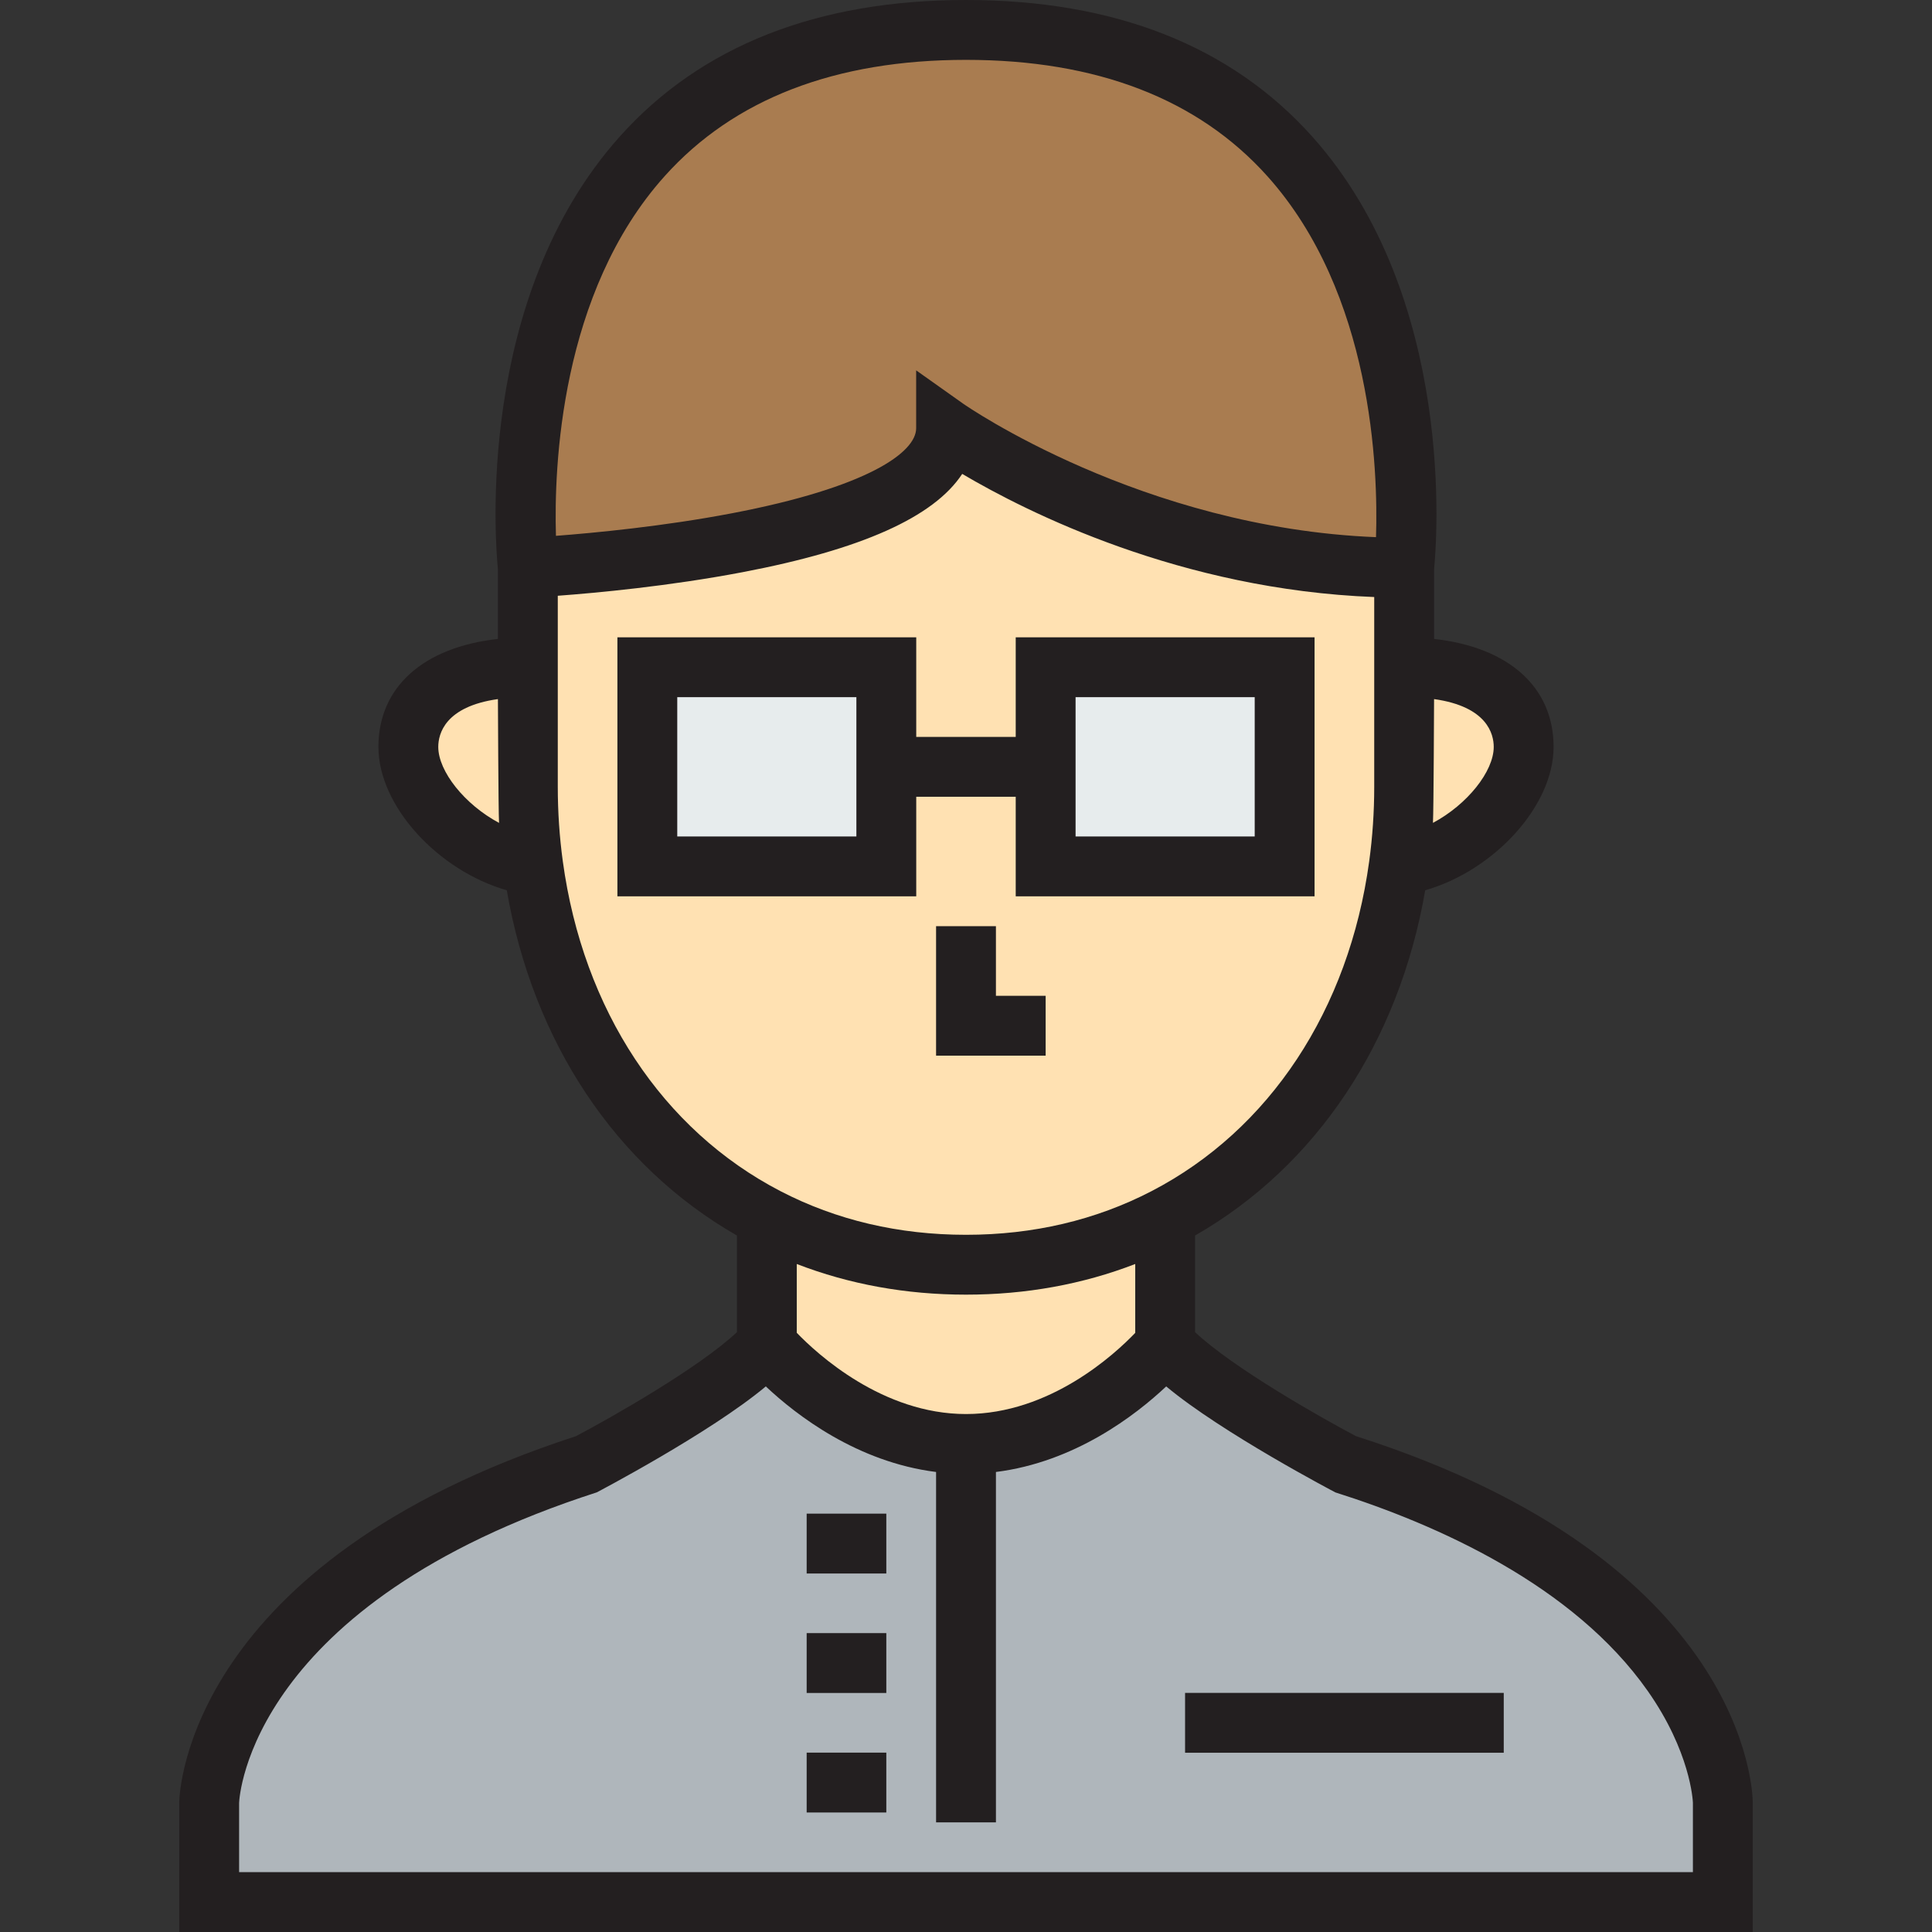 <?xml version="1.0" encoding="iso-8859-1"?>
<!-- Uploaded to: SVG Repo, www.svgrepo.com, Generator: SVG Repo Mixer Tools -->
<svg version="1.1" id="Layer_1" xmlns="http://www.w3.org/2000/svg" xmlns:xlink="http://www.w3.org/1999/xlink" 
	 viewBox="0 0 512 512" xml:space="preserve">
<rect x="0" y="0" width="512" height="512" fill="#333333" stroke="none"/>
<g>
	<polygon style="fill:#E7ECED;" points="340.442,176.825 340.442,229.605 277.108,229.605 277.108,203.22 277.108,176.825 	"/>
	<polygon style="fill:#E7ECED;" points="234.882,203.22 234.882,229.605 171.548,229.605 171.548,176.825 234.882,176.825 	"/>
</g>
<path style="fill:#A97C50;" d="M256,7.931c131.944,0,116.114,142.509,116.114,142.509c-69.277,0-121.391-36.949-121.391-36.949
	c0,31.672-110.837,36.949-110.837,36.949S124.045,7.931,256,7.931z"/>
<path style="fill:#AFB6BB;" d="M256,382.668c31.006,0,52.78-26.385,52.78-26.385c11.548,12.859,47.503,31.662,47.503,31.662
	c100.008,31.672,100.283,89.729,100.283,89.729s0,11.611,0,26.395H55.434c0-14.784,0-26.395,0-26.395s0.994-57.729,100.283-89.729
	c0,0,35.955-18.802,47.503-31.662C203.22,356.283,224.994,382.668,256,382.668z"/>
<g>
	<path style="fill:#FFE1B2;" d="M308.78,322.728v33.555c0,0-21.774,26.385-52.78,26.385s-52.78-26.385-52.78-26.385v-33.555
		c15.387,7.974,33.142,12.436,52.78,12.436S293.393,330.702,308.78,322.728z"/>
	<path style="fill:#FFE1B2;" d="M372.114,176.825c17.491,0,31.672,6.535,31.672,21.118c0,13.504-16.709,29.166-33.079,31.387
		c0.931-6.779,1.406-13.737,1.406-20.833V176.825z"/>
	<path style="fill:#FFE1B2;" d="M139.886,208.497c0,7.096,0.476,14.054,1.406,20.833c-16.37-2.221-33.079-17.882-33.079-31.387
		c0-14.583,14.181-21.118,31.672-21.118V208.497z"/>
	<path style="fill:#FFE1B2;" d="M234.882,176.825h-63.334v52.78h63.334V176.825z M277.108,229.605h63.334v-52.78h-63.334
		L277.108,229.605L277.108,229.605z M370.707,229.33c-5.636,41.285-28.045,75.844-61.927,93.399
		c-15.387,7.974-33.142,12.436-52.78,12.436s-37.393-4.463-52.78-12.436c-33.893-17.555-56.291-52.103-61.927-93.399
		c-0.931-6.779-1.406-13.737-1.406-20.833v-31.672V150.44c0,0,110.837-5.277,110.837-36.949c0,0,52.114,36.949,121.391,36.949
		v26.385v31.672C372.114,215.593,371.638,222.551,370.707,229.33z"/>
</g>
<g>
	<path style="fill:#231F20;" d="M359.353,380.598c-9.421-4.971-32.608-18.128-42.642-27.56v-25.616
		c32.116-18.387,54.037-51.277,60.987-91.491c18.189-5.216,34.019-22.287,34.019-37.988c0-15.889-11.938-26.433-31.672-28.62
		v-18.471c0.668-6.672,6.065-71.81-32.303-114.677C326.256,12.172,295.39,0,256,0c-39.394,0-70.263,12.173-91.749,36.179
		c-38.367,42.869-32.964,108.006-32.296,114.674v18.469c-19.734,2.187-31.672,12.731-31.672,28.62
		c0,15.707,15.842,32.786,34.019,37.992c6.952,40.22,28.872,73.107,60.987,91.489v25.616c-10.039,9.438-33.249,22.604-42.66,27.569
		c-102.846,33.403-105.081,94.346-105.125,96.93L47.503,512h416.994v-34.365C464.484,475.035,463.01,413.685,359.353,380.598z
		 M256,374.736c-22.11,0-39.398-15.878-44.849-21.528v-18.234c13.937,5.386,28.966,8.121,44.849,8.121
		c15.882,0,30.911-2.736,44.849-8.121v18.25C295.423,358.89,278.254,374.736,256,374.736z M395.855,197.943
		c0,6.462-6.985,15.259-16.108,20.128c0.186-3.179,0.297-32.805,0.297-32.805C394.134,187.248,395.855,194.535,395.855,197.943z
		 M176.129,46.694C194.475,26.236,221.348,15.863,256,15.863c34.648,0,61.518,10.372,79.865,30.828
		c27.914,31.124,29.364,77.881,28.792,95.662c-62.093-2.481-108.869-34.996-109.347-35.332l-12.519-8.876v15.345
		c0,6.385-12.829,15.658-48.833,22.534c-18.172,3.471-36.553,5.21-46.626,5.977C146.791,123.955,148.401,77.612,176.129,46.694z
		 M116.145,197.943c0-3.408,1.722-10.696,15.81-12.676c0,0,0.112,29.629,0.298,32.809
		C123.136,213.209,116.145,204.409,116.145,197.943z M149.15,228.251c-0.884-6.442-1.332-13.089-1.332-19.754v-50.615
		c10.25-0.756,29.488-2.537,48.972-6.248c31.433-5.988,50.669-14.567,58.206-26.046c17.234,10.181,57.938,30.665,109.187,32.631
		v50.278c0,6.665-0.448,13.311-1.333,19.759c-5.371,39.341-26.408,71.208-57.718,87.43c-14.785,7.662-31.315,11.547-49.13,11.547
		s-34.347-3.885-49.133-11.547C175.558,299.47,154.521,267.603,149.15,228.251z M448.635,496.137H63.366v-18.366
		c0.065-1.665,3.028-52.707,94.785-82.279c0,0,30.018-15.722,44.796-28.077c8.132,7.65,24.215,20.047,45.123,22.675v92.859h15.863
		v-92.859c20.908-2.628,36.99-15.025,45.123-22.675c14.779,12.355,44.835,28.089,44.835,28.089
		c26.88,8.513,63.057,24.548,82.761,52.6c11.315,16.108,11.96,28.994,11.985,29.649V496.137z"/>
	<path style="fill:#231F20;" d="M242.813,211.151h26.364v26.385h79.196v-68.642h-79.196v26.395h-26.364v-26.395h-79.196v68.642
		h79.196L242.813,211.151L242.813,211.151z M285.039,184.756h47.471v36.917h-47.471L285.039,184.756L285.039,184.756z
		 M226.95,221.673h-47.471v-36.917h47.471V221.673z"/>
	<polygon style="fill:#231F20;" points="263.931,245.446 248.069,245.446 248.069,279.762 277.108,279.762 277.108,263.9 
		263.931,263.9 	"/>
	<rect x="314.057" y="448.634" style="fill:#231F20;" width="84.452" height="15.863"/>
	<rect x="213.774" y="401.132" style="fill:#231F20;" width="21.108" height="15.863"/>
	<rect x="213.774" y="432.793" style="fill:#231F20;" width="21.108" height="15.863"/>
	<rect x="213.774" y="464.465" style="fill:#231F20;" width="21.108" height="15.863"/>
</g>
</svg>